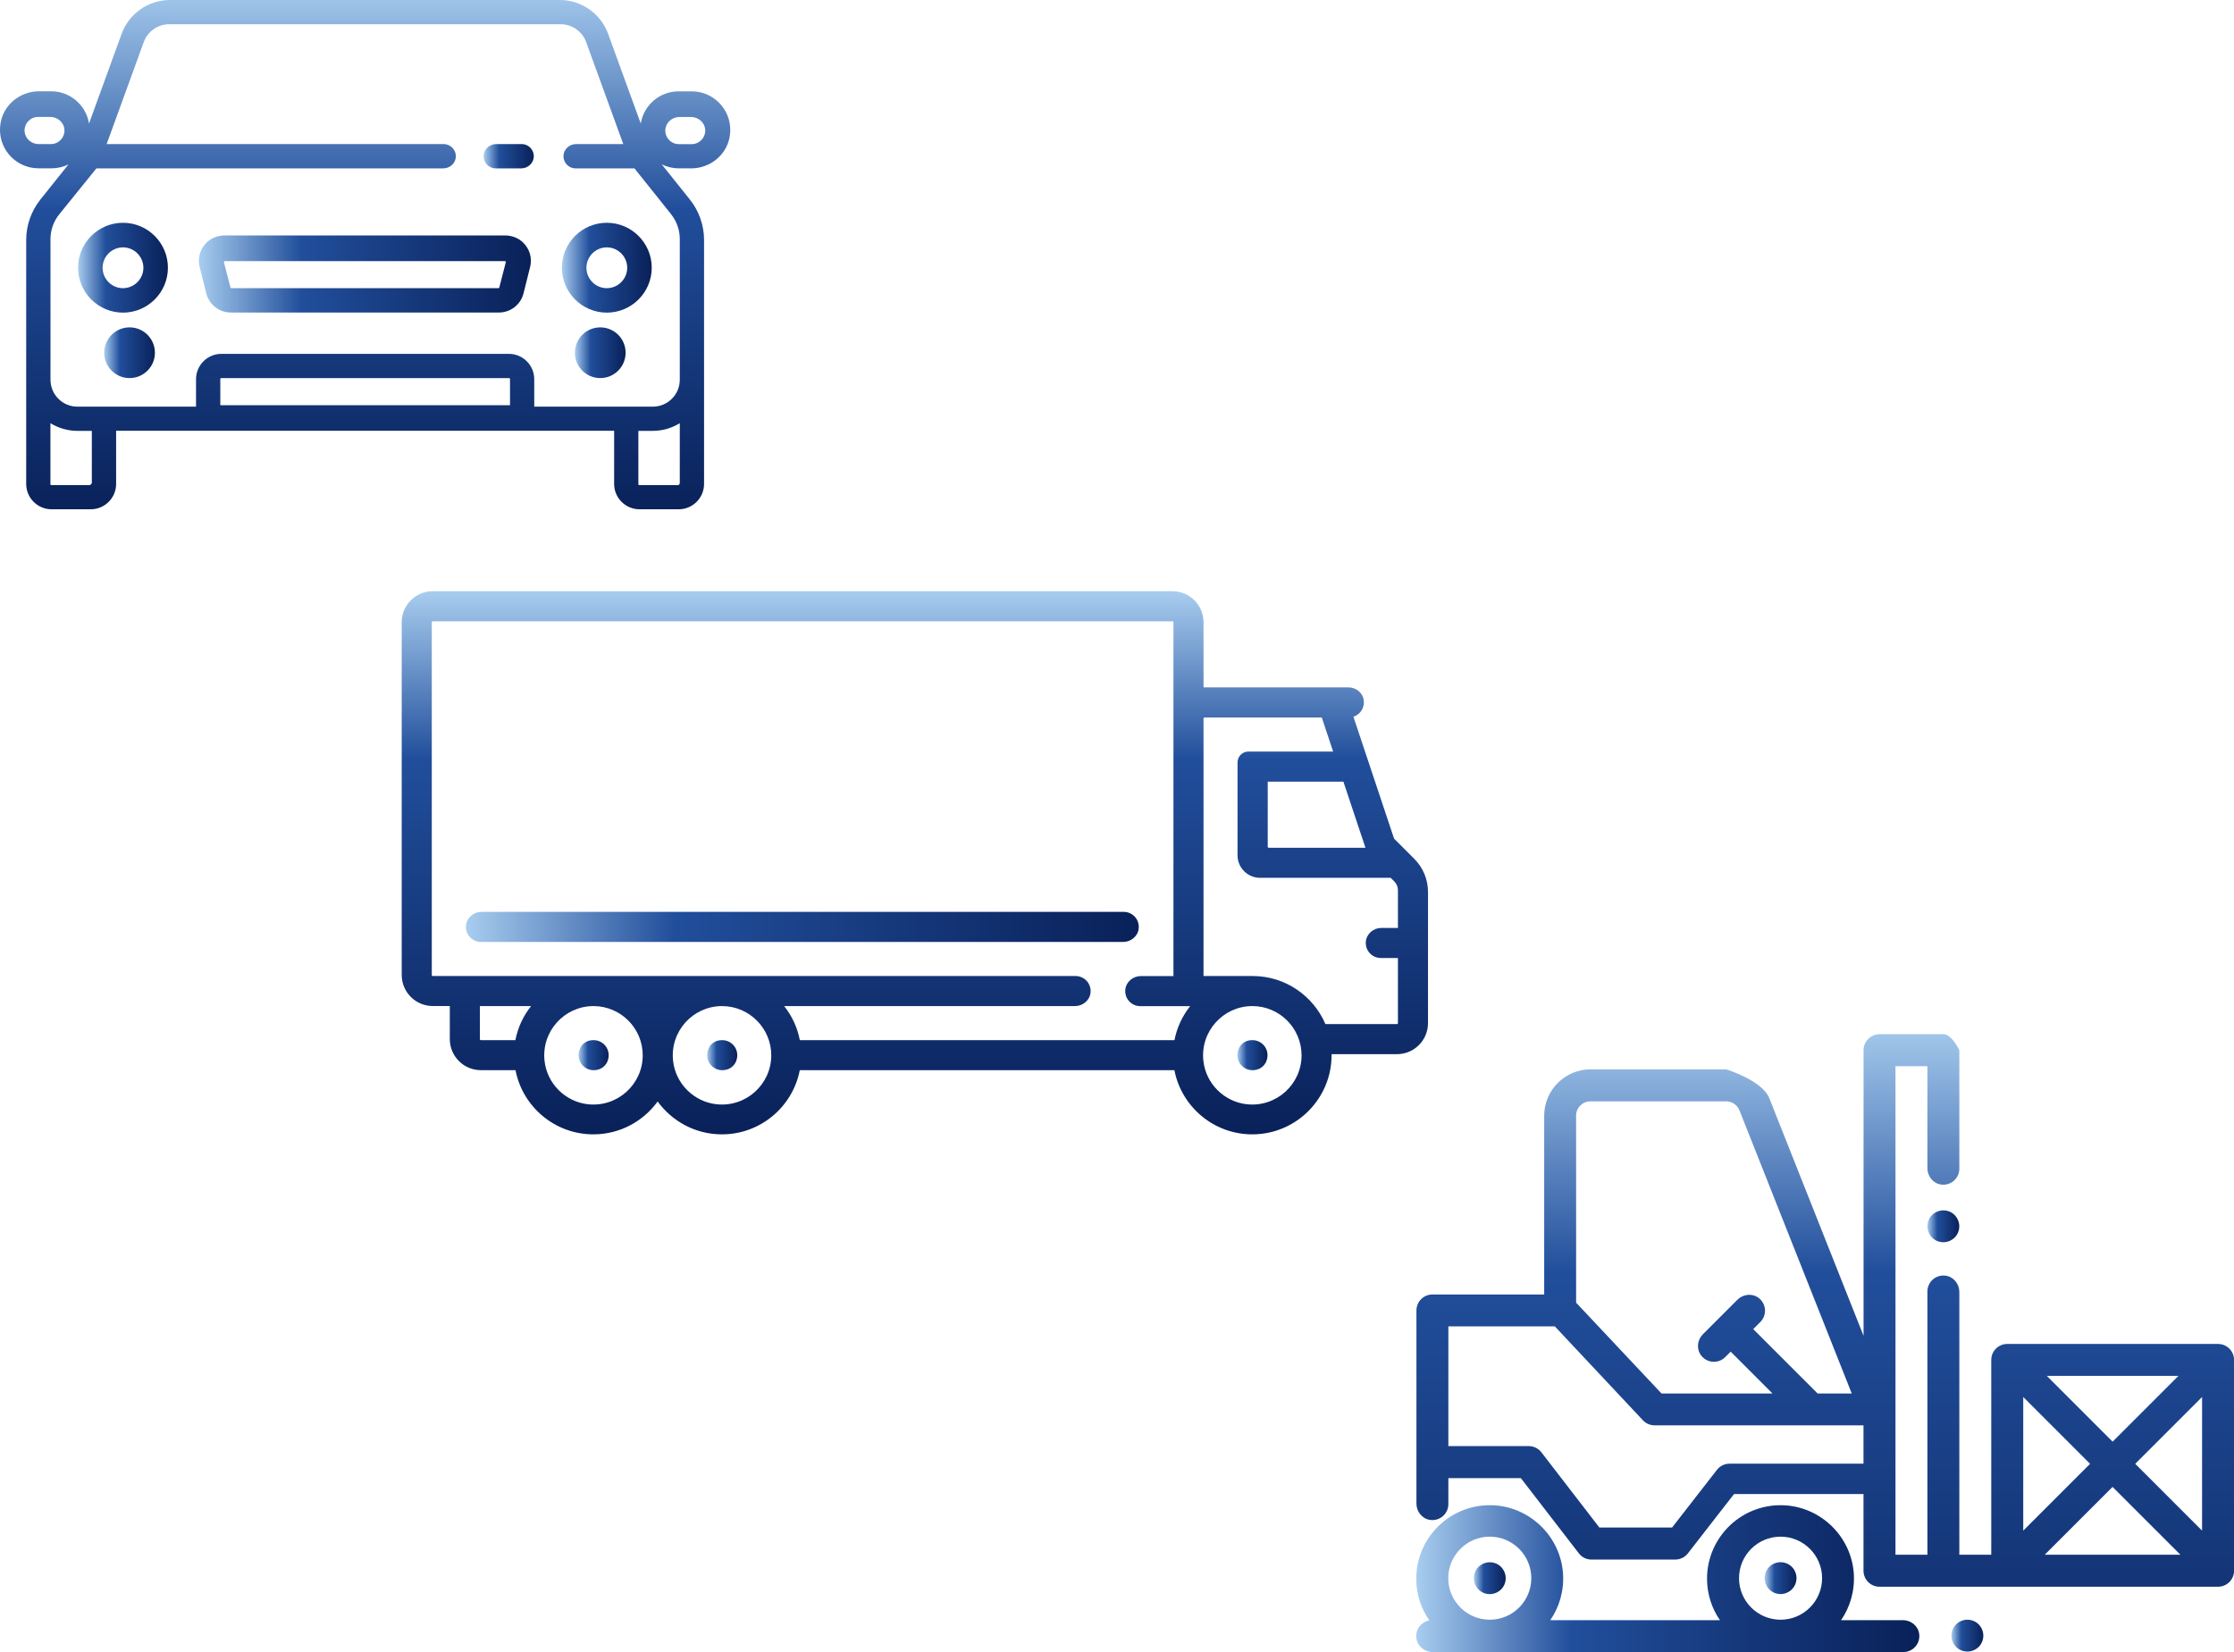 <svg xmlns="http://www.w3.org/2000/svg" xmlns:xlink="http://www.w3.org/1999/xlink" id="Capa_2" viewBox="0 0 374.38 276.91"><defs><style>.cls-1{fill:url(#Degradado_sin_nombre_3-17);}.cls-2{fill:url(#Degradado_sin_nombre_3-13);}.cls-3{fill:url(#Degradado_sin_nombre_3-12);}.cls-4{fill:url(#Degradado_sin_nombre_3-15);}.cls-5{fill:url(#Degradado_sin_nombre_3-14);}.cls-6{fill:url(#Degradado_sin_nombre_3-11);}.cls-7{fill:url(#Degradado_sin_nombre_3-10);}.cls-8{fill:url(#Degradado_sin_nombre_3-16);}.cls-9{fill:url(#Degradado_sin_nombre_3-2);}.cls-10{fill:url(#Degradado_sin_nombre_3-6);}.cls-11{fill:url(#Degradado_sin_nombre_3-5);}.cls-12{fill:url(#Degradado_sin_nombre_3-4);}.cls-13{fill:url(#Degradado_sin_nombre_3-3);}.cls-14{fill:url(#Degradado_sin_nombre_3-9);}.cls-15{fill:url(#Degradado_sin_nombre_3-8);}.cls-16{fill:url(#Degradado_sin_nombre_3-7);}.cls-17{fill:url(#Degradado_sin_nombre_3);}.cls-18{fill:url(#Degradado_sin_nombre_2);}</style><linearGradient id="Degradado_sin_nombre_3" x1="322.99" y1="205.55" x2="328.34" y2="205.55" gradientUnits="userSpaceOnUse"><stop offset="0" stop-color="#a8cdef"></stop><stop offset=".31" stop-color="#214e9b"></stop><stop offset="1" stop-color="#092159"></stop></linearGradient><linearGradient id="Degradado_sin_nombre_3-2" x1="305.87" y1="170.89" x2="305.87" y2="307.91" xlink:href="#Degradado_sin_nombre_3"></linearGradient><linearGradient id="Degradado_sin_nombre_3-3" x1="295.71" y1="264.52" x2="301.06" y2="264.52" xlink:href="#Degradado_sin_nombre_3"></linearGradient><linearGradient id="Degradado_sin_nombre_3-4" x1="246.99" y1="264.52" x2="252.34" y2="264.52" xlink:href="#Degradado_sin_nombre_3"></linearGradient><linearGradient id="Degradado_sin_nombre_3-5" x1="237.35" y1="264.6" x2="321.65" y2="264.6" xlink:href="#Degradado_sin_nombre_3"></linearGradient><linearGradient id="Degradado_sin_nombre_3-6" x1="327.02" y1="274.15" x2="332.37" y2="274.15" xlink:href="#Degradado_sin_nombre_3"></linearGradient><linearGradient id="Degradado_sin_nombre_3-7" x1="81.06" y1="26.19" x2="89.46" y2="26.19" xlink:href="#Degradado_sin_nombre_3"></linearGradient><linearGradient id="Degradado_sin_nombre_3-8" x1="33.33" y1="45.91" x2="88.97" y2="45.91" xlink:href="#Degradado_sin_nombre_3"></linearGradient><linearGradient id="Degradado_sin_nombre_2" x1="61.19" y1="-2.85" x2="61.19" y2="119.53" gradientUnits="userSpaceOnUse"><stop offset="0" stop-color="#a8cdef"></stop><stop offset=".31" stop-color="#214e9b"></stop><stop offset=".73" stop-color="#092159"></stop></linearGradient><linearGradient id="Degradado_sin_nombre_3-9" x1="17.46" y1="59.12" x2="25.95" y2="59.12" xlink:href="#Degradado_sin_nombre_3"></linearGradient><linearGradient id="Degradado_sin_nombre_3-10" x1="96.35" y1="59.12" x2="104.84" y2="59.12" xlink:href="#Degradado_sin_nombre_3"></linearGradient><linearGradient id="Degradado_sin_nombre_3-11" x1="13.08" y1="44.87" x2="28.14" y2="44.87" xlink:href="#Degradado_sin_nombre_3"></linearGradient><linearGradient id="Degradado_sin_nombre_3-12" x1="94.16" y1="44.87" x2="109.22" y2="44.87" xlink:href="#Degradado_sin_nombre_3"></linearGradient><linearGradient id="Degradado_sin_nombre_3-13" x1="96.95" y1="176.86" x2="102" y2="176.86" xlink:href="#Degradado_sin_nombre_3"></linearGradient><linearGradient id="Degradado_sin_nombre_3-14" x1="118.49" y1="176.86" x2="123.55" y2="176.86" xlink:href="#Degradado_sin_nombre_3"></linearGradient><linearGradient id="Degradado_sin_nombre_3-15" x1="207.36" y1="176.86" x2="212.41" y2="176.86" xlink:href="#Degradado_sin_nombre_3"></linearGradient><linearGradient id="Degradado_sin_nombre_3-16" x1="153.31" y1="99.09" x2="153.31" y2="190.14" xlink:href="#Degradado_sin_nombre_3"></linearGradient><linearGradient id="Degradado_sin_nombre_3-17" x1="78.09" y1="155.36" x2="190.84" y2="155.36" xlink:href="#Degradado_sin_nombre_3"></linearGradient></defs><g id="Capa_1-2"><path class="cls-17" d="M325.67,202.87c-.7,0-1.39.29-1.89.78s-.78,1.19-.78,1.89.29,1.39.78,1.89,1.19.78,1.89.78,1.39-.29,1.89-.78.78-1.19.78-1.89-.29-1.39-.78-1.89-1.19-.78-1.89-.78Z"></path><path class="cls-9" d="M371.71,225.26h-35.33c-1.48,0-2.68,1.2-2.68,2.68v32.65h-5.35v-44.04c0-1.34-.95-2.54-2.28-2.73-1.65-.24-3.07,1.04-3.07,2.65v44.12h-5.35v-81.89h5.35v17.11c0,1.34.95,2.54,2.28,2.73,1.65.24,3.07-1.04,3.07-2.65v-19.85s-1.21-2.68-2.68-2.7h-10.7c-1.48.02-2.68,1.22-2.67,2.7v47.86l-15.8-39.84c-1.18-2.98-7.23-4.83-7.23-4.83h-22.71c-4.29,0-7.78,3.48-7.78,7.78v29.96h-18.73c-1.48,0-2.68,1.2-2.68,2.68v32.37c0,1.34.95,2.54,2.28,2.73,1.65.24,3.07-1.04,3.07-2.65v-4.35h12.15l9.72,12.61c.51.66,1.29,1.04,2.12,1.04h14.02c.84,0,1.63-.39,2.14-1.05l7.72-9.93h21.7v12.85c0,1.48,1.2,2.68,2.68,2.68h56.74c1.48,0,2.68-1.2,2.68-2.68v-35.33c0-1.48-1.2-2.68-2.68-2.68ZM264.12,187.01c0-1.34,1.09-2.42,2.42-2.42h22.72c1,0,1.88.6,2.25,1.53l18.81,47.44h-5.72l-10.79-10.79,1.19-1.19c1.14-1.14,1.04-3.04-.3-4.05-1.07-.8-2.59-.63-3.54.32l-5.78,5.78c-.95.95-1.12,2.47-.31,3.54.54.72,1.34,1.08,2.15,1.08.68,0,1.37-.26,1.89-.78l.92-.92,7.01,7.01h-18.6l-14.31-15.22v-31.33ZM289.83,245.33c-.82,0-1.59.38-2.09,1.02l-7.53,9.68h-12.18l-9.72-12.61c-.51-.66-1.29-1.04-2.12-1.04h-13.47v-20.07h17.84l14.77,15.75c.51.54,1.21.84,1.95.84h35.01v6.42h-22.47ZM357.83,245.35l11.2-11.2v22.4l-11.2-11.2ZM339.06,234.15l11.2,11.2-11.2,11.2v-22.4ZM343.01,230.61h22.06l-11.03,11.03-11.03-11.03ZM342.66,260.59l11.37-11.37,11.37,11.37h-22.75Z"></path><path class="cls-13" d="M298.39,261.84c-.71,0-1.4.29-1.89.78s-.78,1.19-.78,1.89.29,1.39.78,1.89,1.19.78,1.89.78,1.39-.29,1.89-.78c.5-.5.78-1.19.78-1.89s-.28-1.39-.78-1.89c-.5-.5-1.19-.78-1.89-.78Z"></path><path class="cls-12" d="M249.66,267.19c.7,0,1.39-.29,1.89-.78s.78-1.19.78-1.89-.29-1.39-.78-1.89-1.19-.78-1.89-.78-1.39.29-1.89.78-.78,1.19-.78,1.89.29,1.39.78,1.89,1.19.78,1.89.78Z"></path><path class="cls-11" d="M318.89,271.56h-10.36c1.52-2.22,2.34-4.95,2.13-7.89-.45-6.03-5.32-10.9-11.35-11.35-7.2-.53-13.24,5.18-13.24,12.28,0,2.58.8,4.98,2.16,6.96h-28.43c1.52-2.22,2.34-4.95,2.13-7.89-.45-6.03-5.32-10.9-11.35-11.35-7.2-.53-13.24,5.18-13.24,12.28,0,2.6.81,5.01,2.19,7-1.35.25-2.35,1.51-2.17,2.97.17,1.35,1.37,2.33,2.74,2.33h78.87c1.61,0,2.89-1.42,2.65-3.07-.19-1.33-1.39-2.28-2.73-2.28ZM291.43,264.52c0-3.84,3.12-6.96,6.96-6.96s6.96,3.12,6.96,6.96-3.12,6.96-6.96,6.96-6.96-3.12-6.96-6.96ZM249.66,257.56c3.84,0,6.96,3.12,6.96,6.96s-3.12,6.96-6.96,6.96-6.96-3.12-6.96-6.96,3.12-6.96,6.96-6.96Z"></path><path class="cls-10" d="M329.7,271.48c-.71,0-1.39.29-1.89.78-.5.5-.78,1.19-.78,1.89s.28,1.39.78,1.89,1.19.78,1.89.78,1.39-.29,1.89-.78.78-1.19.78-1.89-.29-1.39-.78-1.89c-.5-.5-1.19-.78-1.89-.78Z"></path><path class="cls-16" d="M87.42,24.15h-4.26c-1.09,0-2.04.82-2.11,1.91-.07,1.18.86,2.16,2.03,2.16h4.26c1.09,0,2.04-.82,2.11-1.91.07-1.18-.86-2.16-2.03-2.16Z"></path><path class="cls-15" d="M84.63,39.46h-46.96c-1.12,0-2.22.4-3.03,1.18-1.12,1.09-1.55,2.63-1.18,4.11l1.1,4.4c.47,1.9,2.17,3.23,4.13,3.23h44.92c1.96,0,3.66-1.33,4.13-3.23l1.1-4.4c.37-1.48-.06-3.02-1.19-4.11-.81-.78-1.91-1.18-3.03-1.18ZM84.77,43.93l-1.1,4.27c-.02.06-.07.1-.13.1h-44.79c-.06,0-.12-.04-.13-.1l-1.1-4.27s-.02-.06.02-.11.09-.05.11-.05h46.98s.07,0,.11.05.03.1.03.11Z"></path><path class="cls-18" d="M115.83,28.22c3.16,0,5.94-2.23,6.46-5.34.68-4.05-2.44-7.57-6.36-7.57h-2.21c-3.19,0-5.85,2.34-6.34,5.4l-5.47-15.04c-1.23-3.39-4.48-5.67-8.09-5.67H28.49c-3.63,0-6.87,2.27-8.11,5.68l-5.46,15.02c-.49-3.06-3.15-5.4-6.34-5.4h-2.03c-3.16,0-5.94,2.23-6.46,5.34-.68,4.05,2.44,7.57,6.36,7.57h2.2c1.01,0,1.98-.24,2.83-.66l-4.71,5.89c-1.53,1.92-2.38,4.32-2.38,6.78v40.89c0,2.34,1.9,4.25,4.25,4.25h6.57c2.34,0,4.25-1.9,4.25-4.25v-8.91h83.46v8.91c0,2.34,1.9,4.25,4.25,4.25h6.57c2.34,0,4.25-1.9,4.25-4.25v-40.89c0-2.45-.84-4.86-2.38-6.78l-4.71-5.89c.86.42,1.82.66,2.83.66h2.1ZM8.53,24.15h-2.05c-1.21,0-2.28-.91-2.36-2.13-.08-1.32.97-2.42,2.27-2.42h2.05c1.21,0,2.28.91,2.36,2.13.08,1.32-.97,2.42-2.27,2.42ZM15.27,81.07s-.14.24-.14.24h-6.54c-.08,0-.14-.06-.14-.14v-10.24c1.33.82,2.9,1.29,4.58,1.29h2.36v8.85h-.13ZM85.46,67.92h-48.54v-4.41c0-.08.06-.14.14-.14h48.27c.08,0,.14.06.14.14v4.41h0ZM113.88,81.07s-.14.24-.14.24h-6.62c-.08,0-.14-.06-.14-.14v-8.95h2.36c1.68,0,3.25-.47,4.58-1.29v10.14h-.04ZM112.47,35.92c.94,1.17,1.45,2.65,1.45,4.15v23.57c0,2.5-2.02,4.52-4.52,4.52h-19.87v-4.6c0-2.34-1.9-4.25-4.25-4.25h-48.18c-2.34,0-4.25,1.9-4.25,4.25v4.6H12.98c-2.5,0-4.52-2.02-4.52-4.52v-23.57c0-1.5.52-2.98,1.47-4.15l6.23-7.7h58.12c1.09,0,2.04-.82,2.11-1.91.07-1.18-.87-2.16-2.05-2.16H17.87l6.22-17.1c.65-1.79,2.36-2.99,4.27-2.99h65.6c1.9,0,3.62,1.2,4.27,2.99l6.22,17.1h-7.91c-1.09,0-2.04.82-2.11,1.91-.07,1.18.86,2.16,2.03,2.16h9.86l6.16,7.7ZM113.86,19.61h1.96c1.21,0,2.28.91,2.36,2.13.08,1.32-.97,2.42-2.27,2.42h-2.14c-1.3,0-2.35-1.1-2.27-2.42.08-1.21,1.14-2.13,2.36-2.13Z"></path><path class="cls-14" d="M21.71,54.87c-2.34,0-4.25,1.9-4.25,4.25s1.9,4.25,4.25,4.25,4.25-1.9,4.25-4.25-1.9-4.25-4.25-4.25Z"></path><path class="cls-7" d="M100.59,54.87c-2.34,0-4.25,1.9-4.25,4.25s1.9,4.25,4.25,4.25,4.25-1.9,4.25-4.25-1.9-4.25-4.25-4.25Z"></path><path class="cls-6" d="M20.61,37.34c-4.15,0-7.53,3.38-7.53,7.53s3.38,7.53,7.53,7.53,7.53-3.38,7.53-7.53-3.38-7.53-7.53-7.53ZM20.61,48.3c-1.89,0-3.42-1.54-3.42-3.42s1.54-3.42,3.42-3.42,3.42,1.54,3.42,3.42-1.54,3.42-3.42,3.42Z"></path><path class="cls-3" d="M101.69,37.34c-4.15,0-7.53,3.38-7.53,7.53s3.38,7.53,7.53,7.53,7.53-3.38,7.53-7.53-3.38-7.53-7.53-7.53ZM101.69,48.3c-1.89,0-3.42-1.54-3.42-3.42s1.54-3.42,3.42-3.42,3.42,1.54,3.42,3.42-1.54,3.42-3.42,3.42Z"></path><path class="cls-2" d="M99.48,174.34h-.09c-.9,0-1.75.48-2.14,1.29-1.09,2.23,1.02,4.41,3.23,3.56.62-.24,1.12-.75,1.35-1.38.66-1.79-.65-3.47-2.35-3.47Z"></path><path class="cls-5" d="M121.03,174.34h-.09c-.9,0-1.75.48-2.14,1.29-1.09,2.23,1.02,4.41,3.23,3.56.62-.24,1.12-.75,1.35-1.38.66-1.79-.65-3.47-2.35-3.47Z"></path><path class="cls-4" d="M209.89,174.34h-.09c-.9,0-1.75.48-2.14,1.29-1.09,2.23,1.02,4.41,3.23,3.56.62-.24,1.12-.75,1.35-1.38.66-1.79-.65-3.47-2.35-3.47Z"></path><path class="cls-8" d="M237,143.94l-3.38-3.38-6.81-20.43c1.12-.36,1.9-1.48,1.73-2.76s-1.31-2.16-2.57-2.16h-24.28s0-10.91,0-10.91c0-2.88-2.33-5.21-5.21-5.21h-123.95c-2.88,0-5.21,2.33-5.21,5.21v59.11c0,2.88,2.33,5.21,5.21,5.21h2.85v5.54c0,2.88,2.33,5.21,5.21,5.21h5.8c1.18,6.12,6.58,10.76,13.05,10.76,4.43,0,8.36-2.18,10.77-5.51,2.42,3.33,6.34,5.51,10.77,5.51,6.47,0,11.87-4.64,13.05-10.76h62.78c1.18,6.12,6.58,10.76,13.05,10.76,7.33,0,13.29-5.95,13.29-13.27,0-.06,0-.11,0-.17h10.95c2.88,0,5.21-2.33,5.21-5.21v-21.96c0-2.11-.82-4.09-2.31-5.58ZM86.37,174.34h-5.78c-.1,0-.17-.08-.17-.17v-5.54h8.58c-1.3,1.64-2.22,3.58-2.63,5.71ZM98.51,185.08c-3.78-.42-6.83-3.46-7.25-7.24-.56-4.96,3.31-9.18,8.15-9.21h.1c4.53.03,8.2,3.72,8.2,8.25,0,4.86-4.23,8.75-9.2,8.2ZM120.05,185.08c-3.78-.42-6.83-3.46-7.25-7.24-.56-4.96,3.31-9.18,8.15-9.21h.1c4.53.03,8.2,3.72,8.2,8.25,0,4.86-4.23,8.75-9.2,8.2ZM196.82,174.34h-62.78c-.41-2.13-1.33-4.08-2.63-5.71h48.74c1.29,0,2.44-.93,2.6-2.2.19-1.53-1-2.84-2.5-2.84h-107.72c-.1,0-.17-.08-.17-.17v-59.11c0-.1.08-.17.17-.17h123.95c.1,0,.17.08.17.17v59.29h-5.46c-1.29,0-2.44.93-2.6,2.2-.19,1.53,1,2.84,2.5,2.84h8.36c-1.3,1.64-2.22,3.58-2.63,5.71ZM228.82,142.09h-16.2c-.1,0-.17-.08-.17-.17v-10.91h12.68l3.7,11.09ZM208.92,185.08c-3.78-.42-6.83-3.46-7.25-7.24-.56-4.96,3.31-9.18,8.15-9.21h.05s.01,0,.02,0c4.54,0,8.23,3.71,8.23,8.25,0,4.86-4.23,8.75-9.2,8.2ZM234.27,171.48c0,.1-.08.17-.17.17h-11.98c-2.03-4.74-6.73-8.06-12.2-8.06-.02,0-.03,0-.05,0h-8.18v-43.16h0c0-.1.08-.17.17-.17h19.65l1.9,5.71h-14.2c-1.01,0-1.82.82-1.82,1.82v15.57c0,2.08,1.69,3.77,3.77,3.77h21.89l.61.61c.39.39.61.92.61,1.47v6.32h-2.77c-1.29,0-2.44.93-2.6,2.2-.19,1.53,1,2.84,2.5,2.84h2.87v10.91Z"></path><path class="cls-1" d="M188.32,152.84h-107.62c-1.29,0-2.44.93-2.6,2.2-.19,1.53,1,2.84,2.5,2.84h107.62c1.29,0,2.44-.93,2.6-2.2.19-1.53-1-2.84-2.5-2.84Z"></path></g></svg>